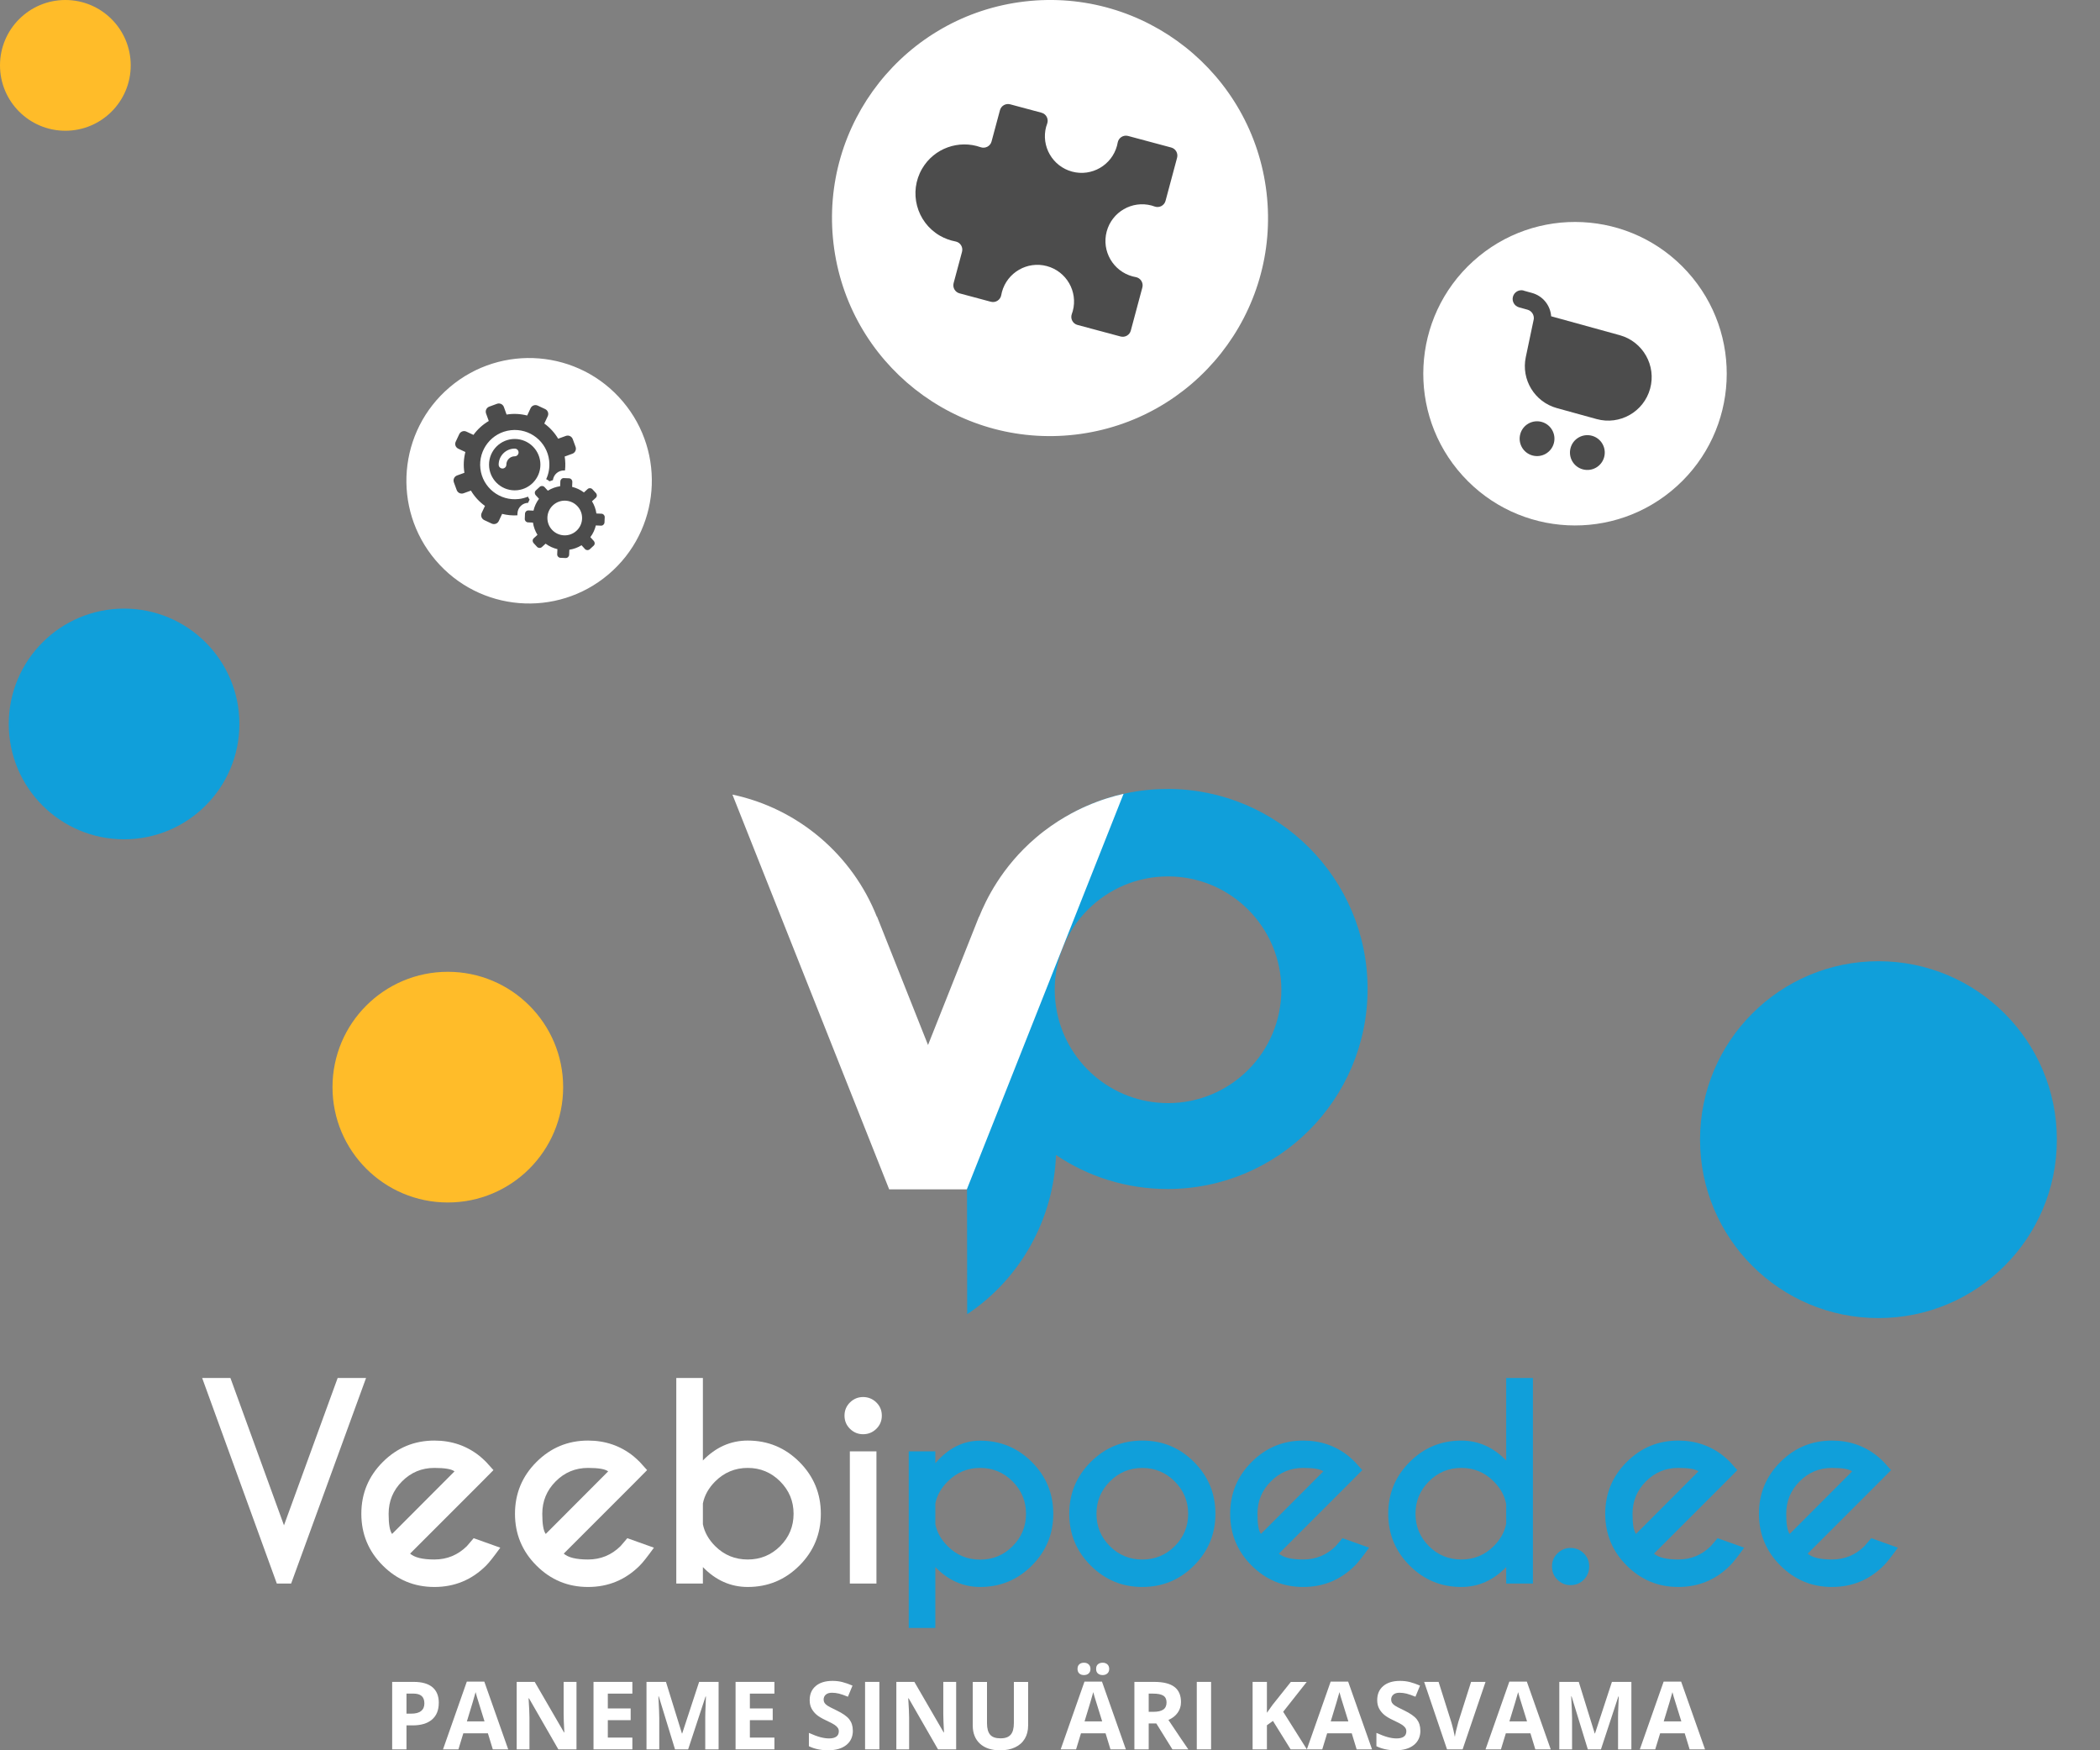 <?xml version="1.0" encoding="UTF-8"?>
<svg xmlns="http://www.w3.org/2000/svg" xmlns:xlink="http://www.w3.org/1999/xlink" viewBox="0 0 480 400">
  <rect x="0" y="0" width="480" height="400" fill="#808080" stroke="none"/>
  <defs>
    <style>
      .cls-1 {
        fill: #fff;
      }

      .cls-2, .cls-3 {
        fill: #4c4c4c;
      }

      .cls-4 {
        fill: url(#linear-gradient);
        opacity: .61;
      }

      .cls-5 {
        fill: #ffbc29;
      }

      .cls-6 {
        clip-path: url(#clippath);
      }

      .cls-7 {
        fill: #109fda;
      }

      .cls-3 {
        fill-rule: evenodd;
      }
    </style>
    <clipPath id="clippath">
      <path class="cls-7" d="M266.87,180.31c-3.26,0-6.45,.34-9.51,.99-20.68,4.38-36.2,22.74-36.2,44.72,0,.85,.02,1.69,.07,2.52h-.25l.09,71.8c12.34-8.22,19.77-21.9,20.3-36.38,7.28,4.91,16.06,7.77,25.5,7.77,25.25,0,45.72-20.47,45.72-45.71s-20.47-45.72-45.72-45.72Zm.12,71.79c-12.94,0-23.66-9.48-25.59-21.88-.09-.55-.16-1.11-.21-1.68-.07-.77-.11-1.56-.11-2.35,0-14.31,11.6-25.9,25.9-25.9s25.9,11.6,25.9,25.9-11.6,25.91-25.91,25.91Z"/>
    </clipPath>
    <linearGradient id="linear-gradient" x1="8404.97" y1="-3036.23" x2="8384.13" y2="-3036.23" gradientTransform="translate(-5799.73 1118.31) rotate(21.44) scale(.63 1)" gradientUnits="userSpaceOnUse">
      <stop offset=".06" stop-color="#009bd7" stop-opacity="0"/>
      <stop offset=".64" stop-color="#194152" stop-opacity=".72"/>
      <stop offset="1" stop-color="#231f20"/>
    </linearGradient>
  </defs>
  <g id="Layer_1" data-name="Layer 1"/>
  <g id="epoe_uuendus" data-name="epoe uuendus"/>
  <g id="haldus_ja_tugi" data-name="haldus ja tugi"/>
  <g id="epoe_platvorm" data-name="epoe platvorm"/>
  <g id="epoe_loomine" data-name="epoe loomine"/>
  <g id="meist">
    <g>
      <circle class="cls-7" cx="28.36" cy="165.45" r="26.36"/>
      <circle class="cls-5" cx="102.36" cy="248.45" r="26.36"/>
      <circle class="cls-5" cx="14.94" cy="14.94" r="14.94"/>
      <circle class="cls-7" cx="429.36" cy="260.45" r="40.78"/>
    </g>
    <g>
      <circle class="cls-1" cx="240" cy="49.85" r="49.83" transform="translate(-4.17 28.28) rotate(-6.69)"/>
      <path class="cls-2" d="M239.13,28.94c.06-.23,.14-.45,.22-.67,.39-1.06-.2-2.22-1.29-2.51l-7.16-1.92c-1.02-.27-2.07,.33-2.34,1.35l-1.92,7.15c-.29,1.08-1.44,1.67-2.5,1.3-4.96-1.75-10.62,.2-13.37,4.91-3.11,5.33-1.31,12.18,4.02,15.29,1.12,.65,2.34,1.1,3.6,1.34,1.1,.2,1.79,1.29,1.5,2.37l-1.92,7.15c-.27,1.02,.33,2.07,1.35,2.34l7.16,1.92c1.09,.29,2.19-.42,2.38-1.53,.04-.23,.09-.46,.15-.69,1.2-4.47,5.8-7.13,10.27-5.93,4.47,1.2,7.13,5.8,5.93,10.27-.06,.23-.14,.45-.22,.67-.39,1.06,.2,2.22,1.29,2.51l9.85,2.64c1.02,.27,2.07-.33,2.34-1.35l2.64-9.85c.29-1.09-.42-2.19-1.53-2.38-.23-.04-.46-.09-.69-.15-4.47-1.2-7.13-5.8-5.93-10.27,1.2-4.47,5.8-7.13,10.27-5.93,.23,.06,.45,.14,.67,.22,1.06,.39,2.22-.2,2.51-1.29l2.64-9.85c.27-1.02-.33-2.07-1.35-2.34l-9.85-2.64c-1.09-.29-2.19,.42-2.38,1.53-.04,.23-.09,.46-.15,.69-1.2,4.47-5.8,7.13-10.27,5.93-4.47-1.2-7.13-5.8-5.93-10.27Z"/>
    </g>
    <g>
      <circle class="cls-1" cx="360.01" cy="85.41" r="34.68" transform="translate(35.84 263.79) rotate(-42.17)"/>
      <g id="SVGRepo_iconCarrier" data-name="SVGRepo iconCarrier">
        <path class="cls-3" d="M348.27,66.4c-1.06-.29-2.15,.33-2.45,1.39s.33,2.15,1.39,2.45l1.92,.53c.96,.26,1.56,1.19,1.45,2.15l-1.83,8.71c-1.08,5.14,2.03,10.23,7.09,11.63l9.1,2.51c5.3,1.46,10.77-1.65,12.23-6.94,1.46-5.3-1.65-10.77-6.95-12.23l-15.67-4.32c-.17-2.45-1.86-4.64-4.37-5.33l-1.92-.53Z"/>
        <path class="cls-2" d="M355.16,101.31c-.58,2.12-2.77,3.36-4.89,2.78s-3.36-2.77-2.78-4.89,2.77-3.36,4.89-2.78,3.36,2.77,2.78,4.89Z"/>
        <path class="cls-2" d="M361.77,107.26c2.12,.58,4.31-.66,4.89-2.78s-.66-4.31-2.78-4.89-4.31,.66-4.89,2.78c-.58,2.12,.66,4.31,2.78,4.89Z"/>
      </g>
    </g>
    <g>
      <circle class="cls-1" cx="120.94" cy="109.86" r="28.05" transform="translate(-42.35 104.25) rotate(-40.28)"/>
      <g>
        <path class="cls-2" d="M104.75,102.54l1.62,.76c-.39,1.52-.48,3.13-.22,4.75l-1.68,.61c-.63,.23-.96,.93-.73,1.57l.65,1.77c.23,.63,.93,.96,1.57,.73l1.68-.61c.83,1.41,1.94,2.59,3.21,3.5l-.76,1.62c-.28,.61-.02,1.33,.59,1.62l1.71,.8c.61,.28,1.33,.02,1.62-.59l.76-1.63c1.12,.28,2.3,.41,3.49,.33l.02-.47c.03-.67,.32-1.28,.81-1.73,.44-.41,1.01-.64,1.61-.65,.1-.25,.22-.5,.35-.75-.16-.2-.28-.43-.37-.67-.66,.27-1.36,.46-2.1,.54-4.34,.51-8.28-2.6-8.78-6.94s2.6-8.28,6.94-8.78c4.34-.51,8.28,2.6,8.78,6.94,.17,1.51-.08,2.97-.68,4.25,.28,.12,.54,.28,.76,.49,.25-.1,.51-.2,.78-.28,.15-1.28,1.28-2.26,2.59-2.2h.17c.12-1.04,.1-2.12-.07-3.19l1.76-.64c.63-.23,.96-.93,.73-1.57l-.65-1.77c-.23-.63-.93-.96-1.57-.73l-1.76,.64c-.82-1.39-1.91-2.56-3.17-3.47l.79-1.68c.28-.61,.02-1.33-.59-1.62l-1.71-.8c-.61-.28-1.33-.02-1.62,.59l-.78,1.68c-1.51-.39-3.11-.48-4.71-.22l-.62-1.73c-.23-.63-.93-.96-1.57-.73l-1.77,.65c-.63,.23-.96,.93-.73,1.57l.62,1.71c-1.4,.83-2.59,1.91-3.5,3.18l-1.63-.76c-.61-.28-1.33-.02-1.62,.59l-.8,1.71c-.3,.59-.04,1.32,.58,1.61Z"/>
        <path class="cls-2" d="M130.81,110.12v-.04c0-.41-.32-.75-.73-.77l-1.19-.05c-.43-.02-.78,.31-.81,.73l-.05,1.13c-.98,.14-1.94,.48-2.81,1.02l-.76-.83c-.29-.31-.78-.33-1.09-.05l-.88,.81c-.17,.15-.25,.36-.25,.57,0,.19,.07,.37,.2,.52l.76,.83c-.62,.82-1.04,1.75-1.26,2.71l-1.13-.05c-.43-.02-.78,.31-.81,.73l-.05,1.19v.04c0,.41,.32,.75,.73,.77l1.14,.05c.15,.98,.49,1.94,1.03,2.8l-.85,.78c-.17,.15-.25,.36-.25,.57,0,.19,.07,.37,.2,.52l.81,.88c.29,.31,.78,.33,1.09,.05l.86-.78c.82,.61,1.74,1.02,2.7,1.25l-.05,1.17v.04c0,.41,.32,.75,.73,.77l1.19,.05c.43,.02,.78-.31,.81-.73l.05-1.17c.97-.14,1.91-.48,2.78-1.02l.79,.87c.29,.31,.78,.33,1.09,.05l.88-.81c.17-.15,.25-.36,.25-.57,0-.19-.07-.37-.2-.52l-.79-.87c.61-.81,1.03-1.73,1.25-2.68l1.17,.05c.43,.02,.78-.31,.81-.73l.05-1.19v-.04c0-.41-.32-.75-.73-.77l-1.17-.05c-.14-.97-.47-1.93-1.01-2.79l.86-.78c.17-.15,.25-.36,.25-.57,0-.19-.07-.37-.2-.52l-.81-.88c-.29-.31-.78-.33-1.09-.05l-.85,.78c-.82-.62-1.74-1.04-2.7-1.27l.05-1.13Zm1.2,5.59c.7,.76,1.04,1.72,1.04,2.68,0,1.07-.44,2.15-1.29,2.92-1.62,1.48-4.12,1.36-5.6-.25-.7-.76-1.04-1.72-1.04-2.68,0-1.07,.44-2.15,1.29-2.92,1.61-1.48,4.12-1.37,5.6,.25Z"/>
        <path class="cls-2" d="M117.65,100.32c-3.24,0-5.87,2.63-5.87,5.87s2.63,5.87,5.87,5.87,5.87-2.63,5.87-5.87-2.63-5.87-5.87-5.87Zm0,3.96c-1.06,0-1.91,.86-1.91,1.91,0,.49-.39,.88-.88,.88s-.88-.39-.88-.88c0-2.02,1.65-3.67,3.67-3.67,.49,0,.88,.39,.88,.88s-.4,.88-.88,.88Z"/>
      </g>
    </g>
    <g>
      <g>
        <g id="logo">
          <path class="cls-1" d="M63.27,361.89l-17.06-46.97h6.46l12.24,33.67,12.27-33.67h6.49l-17.12,46.97h-3.29Z"/>
          <path class="cls-1" d="M93.73,355.05c1.02,.9,2.87,1.35,5.55,1.35,2.9,0,5.37-1.02,7.43-3.05,.25-.27,.77-.88,1.56-1.82l6.08,2.17c-1.49,2.06-2.56,3.42-3.23,4.08-3.27,3.27-7.21,4.9-11.83,4.9s-8.53-1.63-11.8-4.9c-3.27-3.27-4.9-7.21-4.9-11.83s1.63-8.56,4.9-11.83c3.27-3.27,7.2-4.9,11.8-4.9,3.95,0,7.42,1.19,10.39,3.58,.49,.41,.97,.85,1.44,1.32,.2,.2,.75,.81,1.67,1.85l-3.05,3.08-16,16Zm10.16-18.79c-.68-.53-2.22-.79-4.61-.79-2.88,0-5.34,1.02-7.38,3.07-2.05,2.05-3.07,4.52-3.07,7.41,0,2.37,.26,3.9,.79,4.61l14.27-14.3Z"/>
          <path class="cls-1" d="M128.85,355.05c1.02,.9,2.87,1.35,5.55,1.35,2.9,0,5.37-1.02,7.43-3.05,.25-.27,.77-.88,1.56-1.82l6.08,2.17c-1.49,2.06-2.56,3.42-3.23,4.08-3.27,3.27-7.21,4.9-11.83,4.9s-8.53-1.63-11.8-4.9c-3.27-3.27-4.9-7.21-4.9-11.83s1.63-8.56,4.9-11.83c3.27-3.27,7.2-4.9,11.8-4.9,3.95,0,7.42,1.19,10.39,3.58,.49,.41,.97,.85,1.44,1.32,.2,.2,.75,.81,1.67,1.85l-3.05,3.08-16,16Zm10.16-18.79c-.69-.53-2.22-.79-4.61-.79-2.88,0-5.34,1.02-7.38,3.07-2.05,2.05-3.07,4.52-3.07,7.41,0,2.37,.26,3.9,.79,4.61l14.27-14.3Z"/>
          <path class="cls-1" d="M160.66,358.13v3.76h-6.08v-46.97h6.08v18.85c2.94-3.03,6.35-4.55,10.25-4.55,4.62,0,8.56,1.63,11.82,4.9,3.26,3.27,4.89,7.21,4.89,11.83,0,4.62-1.63,8.56-4.89,11.83-3.26,3.27-7.2,4.9-11.82,4.9-3.9,0-7.31-1.52-10.25-4.55Zm0-14.53v4.73c.37,1.84,1.31,3.51,2.82,5.02,2.05,2.04,4.53,3.05,7.43,3.05s5.37-1.02,7.41-3.05c2.04-2.04,3.07-4.5,3.07-7.4,0-2.88-1.02-5.34-3.07-7.4-2.05-2.05-4.52-3.08-7.41-3.08s-5.37,1.03-7.43,3.08c-1.51,1.51-2.45,3.19-2.82,5.05Z"/>
          <path class="cls-1" d="M200.3,320.5c.84,.82,1.26,1.83,1.26,3.02s-.42,2.2-1.26,3.02c-.84,.82-1.85,1.23-3.02,1.23s-2.15-.41-2.99-1.23c-.84-.82-1.26-1.83-1.26-3.02s.42-2.2,1.26-3.02c.84-.82,1.84-1.23,2.99-1.23s2.18,.41,3.02,1.23Zm.03,11.18v30.21h-6.08v-30.21h6.08Z"/>
          <path class="cls-7" d="M213.79,358.13v13.92h-6.08v-40.37h6.08v2.73c2.94-3.44,6.35-5.17,10.25-5.17,4.62,0,8.56,1.63,11.82,4.89,3.26,3.26,4.89,7.2,4.89,11.82,0,4.62-1.63,8.56-4.89,11.83-3.26,3.27-7.2,4.9-11.82,4.9-3.89,0-7.31-1.52-10.25-4.55Zm0-14.53v4.73c.37,1.86,1.32,3.54,2.85,5.05,2.04,2.04,4.5,3.05,7.4,3.05s5.37-1.02,7.41-3.07c2.04-2.04,3.07-4.52,3.07-7.41,0-2.88-1.02-5.34-3.07-7.4-2.05-2.05-4.52-3.08-7.41-3.08s-5.36,1.03-7.4,3.08c-1.53,1.51-2.48,3.19-2.85,5.05Z"/>
          <path class="cls-7" d="M261.1,329.22c4.62,0,8.56,1.63,11.82,4.9,3.26,3.27,4.89,7.21,4.89,11.83s-1.63,8.56-4.89,11.83c-3.26,3.27-7.2,4.9-11.82,4.9-4.6,0-8.53-1.63-11.8-4.9-3.27-3.27-4.9-7.21-4.9-11.83,0-4.62,1.63-8.56,4.9-11.83,3.27-3.27,7.2-4.9,11.8-4.9Zm-7.41,9.34c-2.05,2.05-3.07,4.52-3.07,7.4s1.02,5.36,3.07,7.4c2.04,2.04,4.52,3.05,7.41,3.05s5.37-1.02,7.41-3.05c2.04-2.04,3.07-4.5,3.07-7.4,0-2.88-1.02-5.34-3.07-7.4-2.05-2.05-4.52-3.08-7.41-3.08s-5.37,1.03-7.41,3.08Z"/>
          <path class="cls-7" d="M292.32,355.05c1.02,.9,2.87,1.35,5.55,1.35,2.9,0,5.37-1.02,7.43-3.05,.25-.27,.77-.88,1.56-1.82l6.08,2.17c-1.49,2.06-2.56,3.42-3.23,4.08-3.27,3.27-7.21,4.9-11.83,4.9s-8.53-1.63-11.8-4.9c-3.27-3.27-4.9-7.21-4.9-11.83s1.63-8.56,4.9-11.83c3.27-3.27,7.2-4.9,11.8-4.9,3.95,0,7.42,1.19,10.39,3.58,.49,.41,.97,.85,1.44,1.32,.2,.2,.75,.81,1.67,1.85l-3.05,3.08-16,16Zm10.16-18.79c-.69-.53-2.22-.79-4.61-.79-2.88,0-5.34,1.02-7.38,3.07-2.05,2.05-3.07,4.52-3.07,7.41,0,2.37,.26,3.9,.79,4.61l14.27-14.3Z"/>
          <path class="cls-7" d="M344.27,333.77v-18.85h6.11v46.97h-6.11v-3.76c-2.94,3.03-6.35,4.55-10.25,4.55-4.62,0-8.56-1.63-11.82-4.9-3.26-3.27-4.89-7.21-4.89-11.83,0-4.62,1.63-8.56,4.89-11.83,3.26-3.27,7.2-4.9,11.82-4.9,3.89,0,7.31,1.52,10.25,4.55Zm0,14.44v-4.49c-.35-1.9-1.3-3.62-2.85-5.17-2.04-2.05-4.5-3.08-7.4-3.08s-5.37,1.03-7.41,3.08c-2.05,2.05-3.07,4.52-3.07,7.4s1.02,5.36,3.07,7.4c2.04,2.04,4.52,3.05,7.41,3.05s5.36-1.02,7.4-3.05c1.55-1.55,2.5-3.26,2.85-5.14Z"/>
          <path class="cls-7" d="M362,354.99c.83,.82,1.25,1.82,1.25,2.99s-.42,2.23-1.25,3.05c-.83,.82-1.83,1.23-3.01,1.23s-2.15-.41-2.99-1.23c-.84-.82-1.26-1.84-1.26-3.05s.42-2.17,1.26-2.99c.84-.82,1.84-1.23,2.99-1.23s2.18,.41,3.01,1.23Z"/>
          <path class="cls-7" d="M378.05,355.05c1.02,.9,2.87,1.35,5.55,1.35,2.9,0,5.37-1.02,7.43-3.05,.25-.27,.77-.88,1.56-1.82l6.08,2.17c-1.49,2.06-2.56,3.42-3.23,4.08-3.27,3.27-7.21,4.9-11.83,4.9s-8.53-1.63-11.8-4.9c-3.27-3.27-4.9-7.21-4.9-11.83s1.63-8.56,4.9-11.83c3.27-3.27,7.2-4.9,11.8-4.9,3.95,0,7.42,1.19,10.39,3.58,.49,.41,.97,.85,1.44,1.32,.2,.2,.75,.81,1.67,1.85l-3.05,3.08-16,16Zm10.16-18.79c-.69-.53-2.22-.79-4.61-.79-2.88,0-5.34,1.02-7.38,3.07-2.05,2.05-3.07,4.52-3.07,7.41,0,2.37,.26,3.9,.79,4.61l14.27-14.3Z"/>
          <path class="cls-7" d="M413.18,355.05c1.02,.9,2.87,1.35,5.55,1.35,2.9,0,5.37-1.02,7.43-3.05,.25-.27,.77-.88,1.56-1.82l6.08,2.17c-1.49,2.06-2.56,3.42-3.23,4.08-3.27,3.27-7.21,4.9-11.83,4.9s-8.53-1.63-11.8-4.9c-3.27-3.27-4.9-7.21-4.9-11.83,0-4.62,1.63-8.56,4.9-11.83,3.27-3.27,7.2-4.9,11.8-4.9,3.95,0,7.42,1.19,10.39,3.58,.49,.41,.97,.85,1.44,1.32,.2,.2,.75,.81,1.67,1.85l-3.05,3.08-16,16Zm10.16-18.79c-.69-.53-2.22-.79-4.61-.79-2.88,0-5.34,1.02-7.38,3.07-2.05,2.05-3.07,4.52-3.07,7.41,0,2.37,.26,3.9,.79,4.61l14.27-14.3Z"/>
        </g>
        <g>
          <path class="cls-1" d="M100.29,389.18c0,1.66-.52,2.93-1.56,3.81-1.04,.88-2.51,1.32-4.42,1.32h-1.4v5.48h-3.27v-15.42h4.93c1.87,0,3.29,.4,4.27,1.21,.97,.81,1.46,2.01,1.46,3.6Zm-7.38,2.45h1.08c1.01,0,1.76-.2,2.26-.6,.5-.4,.75-.98,.75-1.74s-.21-1.33-.63-1.7c-.42-.37-1.07-.55-1.97-.55h-1.49v4.58Z"/>
          <path class="cls-1" d="M112.64,399.79l-1.12-3.67h-5.62l-1.12,3.67h-3.52l5.44-15.48h4l5.46,15.48h-3.52Zm-1.9-6.41c-1.03-3.33-1.62-5.21-1.75-5.64-.13-.44-.22-.78-.28-1.03-.23,.9-.9,3.13-1.99,6.68h4.02Z"/>
          <path class="cls-1" d="M131.78,399.79h-4.16l-6.71-11.67h-.09c.13,2.06,.2,3.53,.2,4.41v7.26h-2.92v-15.42h4.12l6.7,11.55h.07c-.11-2-.16-3.42-.16-4.25v-7.3h2.94v15.42Z"/>
          <path class="cls-1" d="M144.54,399.79h-8.88v-15.42h8.88v2.68h-5.61v3.39h5.22v2.68h-5.22v3.98h5.61v2.7Z"/>
          <path class="cls-1" d="M154.29,399.79l-3.71-12.1h-.09c.13,2.46,.2,4.1,.2,4.93v7.17h-2.92v-15.42h4.45l3.65,11.79h.06l3.87-11.79h4.45v15.42h-3.05v-7.3c0-.34,0-.74,.02-1.19,.01-.45,.06-1.65,.14-3.59h-.09l-3.98,12.08h-3Z"/>
          <path class="cls-1" d="M177.01,399.79h-8.88v-15.42h8.88v2.68h-5.61v3.39h5.22v2.68h-5.22v3.98h5.61v2.7Z"/>
          <path class="cls-1" d="M194.94,395.51c0,1.39-.5,2.49-1.5,3.29-1,.8-2.4,1.2-4.18,1.2-1.65,0-3.1-.31-4.37-.93v-3.04c1.04,.46,1.92,.79,2.64,.98,.72,.19,1.38,.28,1.98,.28,.72,0,1.27-.14,1.65-.41,.38-.27,.57-.68,.57-1.22,0-.3-.08-.57-.25-.81-.17-.24-.42-.46-.74-.68-.33-.22-.99-.57-2-1.04-.94-.44-1.65-.87-2.12-1.28-.47-.41-.85-.88-1.13-1.42-.28-.54-.42-1.17-.42-1.9,0-1.36,.46-2.44,1.39-3.22,.92-.78,2.2-1.17,3.83-1.17,.8,0,1.57,.09,2.29,.28,.73,.19,1.49,.46,2.28,.8l-1.05,2.54c-.82-.34-1.5-.57-2.04-.71-.54-.13-1.07-.2-1.59-.2-.62,0-1.09,.14-1.42,.43-.33,.29-.5,.66-.5,1.13,0,.29,.07,.54,.2,.75,.13,.21,.35,.42,.64,.62,.29,.2,.98,.56,2.07,1.08,1.44,.69,2.43,1.38,2.96,2.07,.53,.69,.8,1.54,.8,2.55Z"/>
          <path class="cls-1" d="M197.73,399.79v-15.42h3.27v15.42h-3.27Z"/>
          <path class="cls-1" d="M218.56,399.79h-4.16l-6.71-11.67h-.09c.13,2.06,.2,3.53,.2,4.41v7.26h-2.92v-15.42h4.12l6.7,11.55h.07c-.11-2-.16-3.42-.16-4.25v-7.3h2.94v15.42Z"/>
          <path class="cls-1" d="M235,384.37v9.98c0,1.14-.25,2.14-.76,3-.51,.86-1.25,1.52-2.21,1.97-.96,.46-2.1,.69-3.42,.69-1.98,0-3.52-.51-4.62-1.52s-1.65-2.41-1.65-4.17v-9.94h3.26v9.44c0,1.19,.24,2.06,.72,2.62,.48,.56,1.27,.83,2.37,.83s1.84-.28,2.33-.84c.48-.56,.72-1.44,.72-2.63v-9.42h3.26Z"/>
          <path class="cls-1" d="M253.82,399.79l-1.12-3.67h-5.62l-1.12,3.67h-3.52l5.44-15.48h4l5.46,15.48h-3.52Zm-7.53-18.38c0-.46,.13-.81,.4-1.05,.26-.25,.62-.37,1.07-.37s.83,.13,1.09,.39c.26,.26,.4,.6,.4,1.03s-.13,.76-.4,1.02c-.27,.26-.63,.38-1.09,.38s-.81-.12-1.07-.37c-.26-.25-.4-.59-.4-1.03Zm5.63,11.97c-1.03-3.33-1.62-5.21-1.75-5.64-.13-.44-.22-.78-.28-1.03-.23,.9-.9,3.13-1.99,6.68h4.02Zm-1.38-11.97c0-.49,.14-.85,.43-1.08,.28-.23,.64-.34,1.06-.34,.46,0,.82,.13,1.09,.38,.27,.25,.41,.6,.41,1.04s-.14,.77-.41,1.02-.64,.38-1.09,.38c-.42,0-.78-.11-1.06-.34-.28-.23-.43-.58-.43-1.06Z"/>
          <path class="cls-1" d="M262.56,393.87v5.92h-3.27v-15.42h4.49c2.1,0,3.65,.38,4.65,1.14,1.01,.76,1.51,1.92,1.51,3.48,0,.91-.25,1.71-.75,2.42-.5,.71-1.21,1.26-2.12,1.66,2.32,3.47,3.83,5.71,4.54,6.72h-3.63l-3.68-5.92h-1.74Zm0-2.66h1.05c1.03,0,1.8-.17,2.29-.52,.49-.34,.74-.89,.74-1.62s-.25-1.25-.75-1.56c-.5-.31-1.28-.46-2.34-.46h-.99v4.17Z"/>
          <path class="cls-1" d="M273.55,399.79v-15.42h3.27v15.42h-3.27Z"/>
          <path class="cls-1" d="M298.71,399.79h-3.71l-4.04-6.5-1.38,.99v5.51h-3.27v-15.42h3.27v7.06l1.29-1.81,4.18-5.24h3.63l-5.38,6.82,5.42,8.6Z"/>
          <path class="cls-1" d="M310.09,399.79l-1.12-3.67h-5.62l-1.12,3.67h-3.52l5.44-15.48h4l5.46,15.48h-3.52Zm-1.9-6.41c-1.03-3.33-1.62-5.21-1.75-5.64-.13-.44-.22-.78-.28-1.03-.23,.9-.9,3.13-1.99,6.68h4.02Z"/>
          <path class="cls-1" d="M324.66,395.51c0,1.39-.5,2.49-1.5,3.29-1,.8-2.4,1.2-4.18,1.2-1.65,0-3.1-.31-4.37-.93v-3.04c1.04,.46,1.92,.79,2.64,.98,.72,.19,1.38,.28,1.98,.28,.72,0,1.27-.14,1.65-.41,.38-.27,.57-.68,.57-1.22,0-.3-.08-.57-.25-.81-.17-.24-.42-.46-.74-.68-.33-.22-.99-.57-2-1.04-.94-.44-1.65-.87-2.12-1.28-.47-.41-.85-.88-1.13-1.42-.28-.54-.42-1.17-.42-1.9,0-1.36,.46-2.44,1.39-3.22,.92-.78,2.2-1.17,3.83-1.17,.8,0,1.57,.09,2.29,.28,.73,.19,1.49,.46,2.28,.8l-1.05,2.54c-.82-.34-1.5-.57-2.04-.71-.54-.13-1.07-.2-1.59-.2-.62,0-1.09,.14-1.42,.43-.33,.29-.5,.66-.5,1.13,0,.29,.07,.54,.2,.75,.13,.21,.35,.42,.64,.62,.29,.2,.98,.56,2.07,1.08,1.44,.69,2.43,1.38,2.96,2.07,.53,.69,.8,1.54,.8,2.55Z"/>
          <path class="cls-1" d="M336.25,384.37h3.3l-5.24,15.42h-3.56l-5.23-15.42h3.3l2.9,9.18c.16,.54,.33,1.17,.5,1.89,.17,.72,.28,1.22,.32,1.5,.08-.65,.34-1.78,.79-3.4l2.92-9.18Z"/>
          <path class="cls-1" d="M350.93,399.79l-1.12-3.67h-5.62l-1.12,3.67h-3.52l5.44-15.48h4l5.46,15.48h-3.52Zm-1.9-6.41c-1.03-3.33-1.62-5.21-1.75-5.64-.13-.44-.22-.78-.28-1.03-.23,.9-.9,3.13-1.99,6.68h4.02Z"/>
          <path class="cls-1" d="M362.93,399.79l-3.71-12.1h-.09c.13,2.46,.2,4.1,.2,4.93v7.17h-2.92v-15.42h4.45l3.65,11.79h.06l3.87-11.79h4.45v15.42h-3.05v-7.3c0-.34,0-.74,.02-1.19,.01-.45,.06-1.65,.14-3.59h-.09l-3.98,12.08h-3Z"/>
          <path class="cls-1" d="M386.2,399.79l-1.12-3.67h-5.62l-1.12,3.67h-3.52l5.44-15.48h4l5.46,15.48h-3.52Zm-1.9-6.41c-1.03-3.33-1.62-5.21-1.75-5.64-.13-.44-.22-.78-.28-1.03-.23,.9-.9,3.13-1.99,6.68h4.02Z"/>
        </g>
      </g>
      <g>
        <g>
          <path class="cls-7" d="M266.87,180.31c-3.26,0-6.45,.34-9.51,.99-20.68,4.38-36.2,22.74-36.2,44.72,0,.85,.02,1.69,.07,2.52h-.25l.09,71.8c12.34-8.22,19.77-21.9,20.3-36.38,7.28,4.91,16.06,7.77,25.5,7.77,25.25,0,45.72-20.47,45.72-45.71s-20.47-45.72-45.72-45.72Zm.12,71.79c-12.94,0-23.66-9.48-25.59-21.88-.09-.55-.16-1.11-.21-1.68-.07-.77-.11-1.56-.11-2.35,0-14.31,11.6-25.9,25.9-25.9s25.9,11.6,25.9,25.9-11.6,25.91-25.91,25.91Z"/>
          <g class="cls-6">
            <polygon class="cls-4" points="223.01 299.48 210.76 294.67 210.76 294.67 264.08 158.87 276.33 163.67 223.01 299.48"/>
          </g>
        </g>
        <path class="cls-1" d="M223.82,209.5l-.04-.03-11.66,29.35-11.66-29.35-.04,.03c-5.57-14.07-17.91-24.72-33.01-27.91l28.09,70.73,7.74,19.49h17.75l7.74-19.49c9.36-23.63,18.72-47.27,28.08-70.9-2.3,.52-5.28,1.38-8.59,2.84-2.09,.92-6.74,3.15-11.48,7.21-7.78,6.65-11.39,14.2-12.93,18.03Z"/>
      </g>
    </g>
  </g>
  <g id="veebilahenduse_loomine" data-name="veebilahenduse loomine"/>
  <g id="Layer_6" data-name="Layer 6"/>
  <g id="disain"/>
  <g id="teostus"/>
  <g id="testimine"/>
  <g id="tugi"/>
  <g id="idee"/>
</svg>